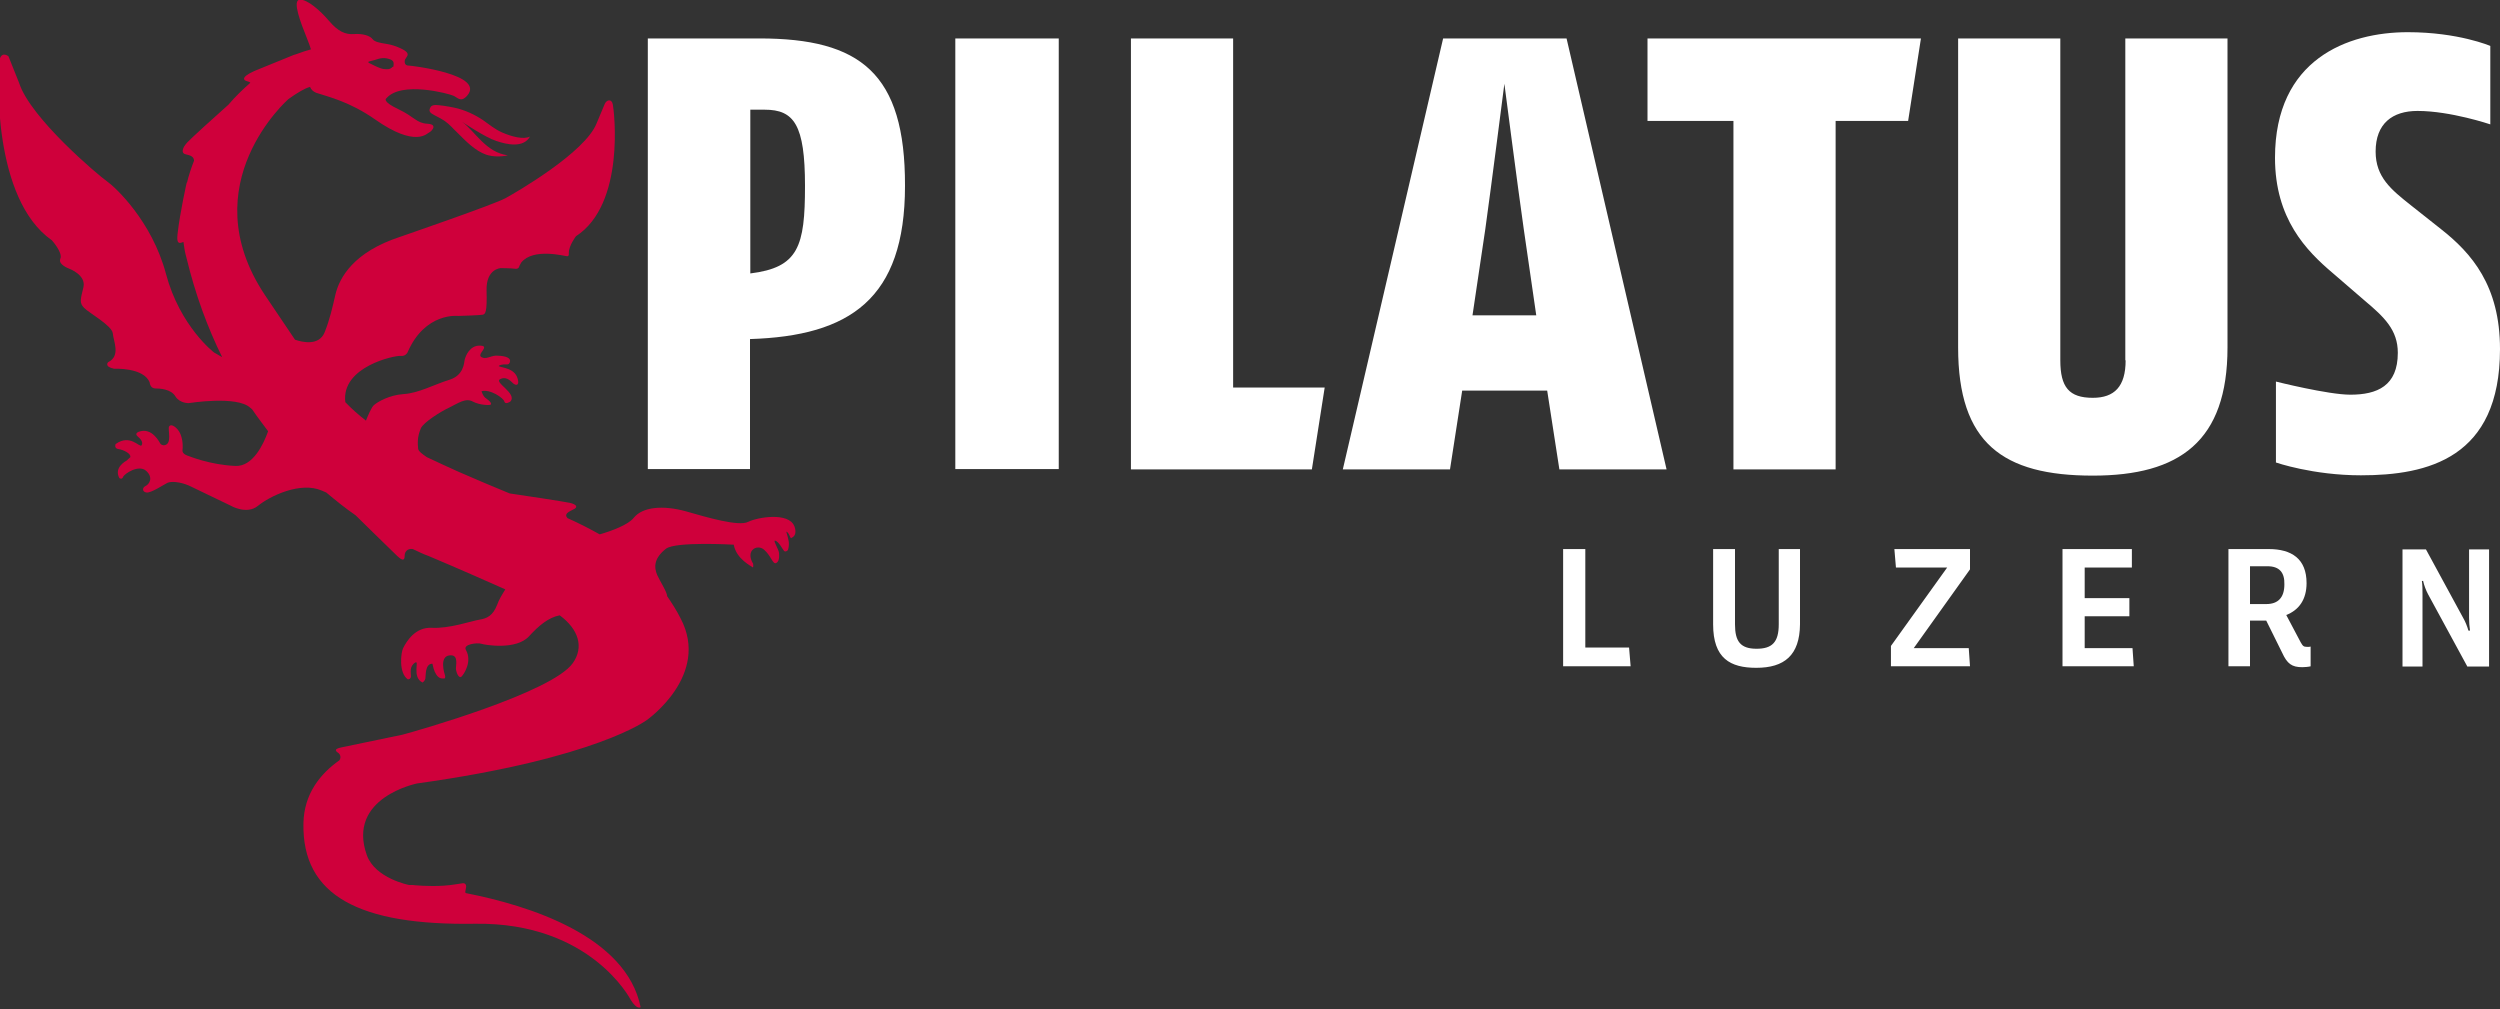 <svg id="Ebene_1" xmlns="http://www.w3.org/2000/svg" viewBox="0 0 800 323"><rect x="0" y="0" width="800" height="323" fill="#333333" stroke="none"/><style>.st0{fill:#fff}.st1{fill:#cf003b}</style><path class="st0" d="M243 12.3h-35.7v137.8H240v-41.6c31.9-1 49.6-12.8 49.6-49 .1-36.1-14.3-47.2-46.6-47.2m-2.9 75.2V35.1h4.6c9.4 0 12.9 4.8 12.9 24.4 0 19.4-2.1 26.1-17.5 28m65.6 62.6h33.1V12.3h-33.1v137.8zm88.9-137.8h-32.7v137.9h57.9l4.1-26.2h-29.3V12.3zm67.2 0l-32.1 137.9H464l3.9-25.2h27.2l3.9 25.2h34.3l-32-137.9h-39.5zm9.4 88.6l4.1-27.6c1.8-12.9 6.1-46.5 6.1-46.5s4.3 33.2 6.2 46.5l4 27.6h-20.4zm56.1-62.2h27.4v111.5h32.7V38.7h23.2l4.1-26.4h-87.5v26.4zm152.9 76.6c0 8.4-3.6 12-10.5 12-7.6 0-10.4-3.4-10.4-12v-103h-32.7v98.9c0 30.6 14.3 41 43.1 41 27.8 0 43.1-11 43.1-41V12.3h-32.7v103zm100.9-42l-9.6-7.6c-6.3-5-11.3-9-11.3-17.2 0-9 5.4-13 13.4-13 10.6 0 23.3 4.3 23.3 4.3V14.7s-10.2-4.4-26.4-4.4c-19.3 0-42.5 8.7-42.5 40.2 0 19.5 10 29.7 18.5 36.9l10.2 8.8c6.3 5.3 10.6 9.4 10.6 16.7 0 10.6-6.6 13.4-15.2 13.4-7.1 0-23.8-4.2-23.8-4.2V148s11.8 4.1 27.2 4.1c21.4 0 44.5-5.5 44.5-40.4 0-20.3-9.1-30.7-18.9-38.4"/><path class="st1" d="M139.5 33.6c-.5 0-1.3.1-1.6.5-1.5 2.3.9 2.3 4.4 4.6 1.6 1.1 2.8 2.6 4.2 3.9 2.6 2.6 5.6 5.7 9.1 6.9 2.1.7 4.8.7 6.9.2-7-.9-10.4-7.6-14.6-10.7 0 0 7.4 5 10.9 6.1 3.5 1.2 8.7 2.3 10.8-1.4-2 1-5.7.1-8.9-1.3-2.3-1-4.2-2.6-6.2-4-2.7-1.8-5.8-3.2-8.9-3.9-2.9-.6-4.5-.8-6.1-.9m114.7 134.8c-1.8-4.6-11.8-2.9-14.8-1.4s-12.7-1.3-20-3.4c-7.3-2-13.8-1.4-16.6 2.1-1.8 2.3-7.4 4.3-10.9 5.3-3.2-1.8-6.7-3.6-10.3-5.2-1.2-1.3.3-2 1.9-2.8 1.6-.7 1-1.6-1.2-2.1-1.9-.4-15.6-2.5-19.2-3-5.1-2.1-10.6-4.4-16.3-6.9-3.7-1.7-7.1-3.2-10.2-4.7-1.3-.9-2.8-1.9-2.8-2.8-.1-1.4-.4-3.5.9-6.5.9-1.9 6.3-5.3 9.1-6.6 2.7-1.3 5.2-3.2 7.5-1.9 2.3 1.2 5.3 1.2 5.7 1 .4-.3-.1-1.1-1.3-1.9-1.2-.7-1.6-2.4-1.6-2.4 2.7-.8 7.1 2.2 7.3 3.3.3 1.1 1.9 0 1.9 0 2.4-2.6-5.5-6.2-3.2-7.2 2.3-1.1 3.7 1.2 4.4 1.6 1.4.8 1.7-.5.9-2.4-1.4-3.2-6.5-2.9-5.7-3.5.8-.5 2.4-.4 2.4-.4s.9.2 1.1-.9c.3-1.6-2.7-1.9-4.5-1.9-1.8.1-3.2 1.3-4.6.5-.6-.3-.5-.9 0-1.6.5-.8 1.8-2.1-.5-2.1-3.3-.1-4.6 3.3-4.9 4.5-.2 1.2-.4 5-4.8 6.4-4.9 1.5-9.9 4.3-14.7 4.6-4.7.3-8.5 2.6-9.5 3.5-.8.6-2 3.5-2.6 5-2.3-1.8-4.5-3.7-6.6-5.9-1.4-11.4 15.9-15 17.6-14.8s2.3-1.1 2.3-1.1c5.6-13 16.2-11.7 16.2-11.7s7.1-.2 7.9-.4c.8-.2 1.4-.7 1.2-7.7-.2-7 4.5-7.2 4.5-7.2s3.3 0 4.6.2c1.3.2 1.4-.9 1.4-.9l.6-1.1c3.9-4.8 14-2 14.7-2 .7 0 .5-1 .5-1 0-2.4 2.3-5.4 2.3-5.4 15.9-10.3 12.2-40.3 11.8-42.2-.4-1.9-2-1.5-2.6-.1-.6 1.4-2.6 6.2-2.6 6.2-3.7 9.3-25.5 21.9-29.1 23.9-3.6 2-32.4 11.9-33.8 12.4-14.7 4.8-19.4 12.9-20.7 18.6-.9 3.9-1.7 7.6-3.4 11.9-1.8 4.5-7.2 3.2-9.5 2.4-2.9-4.2-6-9-9.7-14.4-23.5-35.4 7.6-62.6 7.6-62.6 3.1-2.2 5.2-3.4 6.9-3.9.4.9 1 1.5 2 1.9 4 1.3 10.8 2.9 18.8 8.5 13.1 9.2 16.7 4.4 17.3 4.2.6-.2 3.1-2.6-.5-2.8-3.6-.2-4.1-2.2-9.4-4.7-5.3-2.5-3.8-3.4-3.8-3.4 4.8-5.7 20.1-1.5 21.4-.9 1.4.5 2.4 2.4 4.5 0 5.9-6.8-18-9.6-18.5-9.6s-1.6 0-1.5-1.5c.1-1.5 3.6-2.4-3.5-4.9-2.3-.8-5.7-.7-6.7-2-.9-1.2-3.2-1.9-6-1.7-2.8.2-5.1-.8-8-4.2-2.8-3.3-7-7-9.4-6.8-2.4.2.2 7.1 2.3 12.3.7 1.7 1.1 2.9 1.3 3.6-1.5.4-3 .9-4.6 1.5 0 0-.2.1-.6.2h-.1c-1.9.8-7.8 3.2-10.8 4.4-6.3 2.4-5.9 3.7-4.3 4.1.5.1.9.3 1 .5-2.4 2.1-4.8 4.4-7 7-4.5 4-11.9 10.7-13.1 12-1.8 1.9-2.1 3.6-.5 3.9 1.3.3 2.5.6 2.6 2-.9 2.3-1.7 4.7-2.3 7.2v-.4s-2.2 9.6-3 16.8c-.3 2.9.4 3.1 1.9 2.4.2 1.7.5 3.5 1 5.2 2.8 11.6 6.7 22.2 11.4 31.7l-2.6-1.5s-10.9-8.3-15.4-25.2S36.8 59.8 34.2 58C31.6 56.2 9.7 37.8 6.1 26.5L2.7 18s-2.6-2.1-3 2.1c-.4 4.2-2.1 43.5 16.9 56.8 0 0 3.6 4 2.7 5.9-.8 1.9 2.9 3.2 2.9 3.2s5.4 2 4.5 5.9c-.9 3.8-1.4 5 .2 6.6 1.5 1.6 9 5.7 9.2 8.2.2 2.5 2.6 7.2-1.5 9.2 0 0-1.4 1.4 1.9 2.1 0 0 9.5-.5 11.4 4.4 0 0 .1 1.8 1.7 1.9 1.6 0 5.1.2 6.5 2.5 1.4 2.3 4.3 2.2 4.3 2.2s15.5-2.5 19.7 1.5c.2.2.5.4.6.5 1.6 2.4 3.4 4.7 5.1 7-1.6 4.5-5 11.3-10.4 11.1-8.1-.3-15.1-3.2-15.1-3.2s-2.1-.5-1.9-1.9c.2-1.7 0-4.7-1.5-6.5-1-1.2-2.3-1.9-2.8-1-.5 1 1.2 5.8-1.7 6 0 0-.7-.1-1-.4-.3-.4-2.7-5.6-7.1-3.9 0 0-1.3.5-.3 1.4 1.1.9 1.9 2 1.3 2.9-.6.9-3.6-3.8-8.3-.4 0 0-.6 1.4.9 1.6 1.5.2 4.1 1.4 3.8 2.6l-1.2 1.1s-4.2 2.1-2.3 5.6c0 0 .8.6 1.2-.4.4-1 5-4.1 7.4-1.9 2.4 2.2.9 4.3-.2 4.8s-1.2 1.9.3 2.1c1.5.2 5.6-2.6 6.7-3.1 1.1-.5 3.9-.4 6.9.9l13.3 6.4s5.1 3 8.7.1c3.9-3.2 13.7-7.9 20.5-4.9.5.2 1 .4 1.4.6 3.1 2.6 6.2 5.1 9.4 7.3 0 0 11.6 11.4 13.3 13 1.7 1.6 2.4 1.6 2.4-.2 0-1 .8-2.3 2.6-2 1.7.8 3.3 1.6 5 2.2 10.2 4.3 18.3 7.9 24.6 10.7-1 1.6-2.1 3.4-2.6 4.9-1.4 3.6-3.3 4.4-5.7 4.8-2.5.4-9.6 2.9-15.2 2.6-5.3-.3-8.1 4.3-9.2 6.5-.7 1.4-1.5 7.9 1.5 10 0 0 1 0 1-1s-.6-3.2 1.4-4.4c1.4-.8-1.2 4.7 2.3 6.4 0 0 .7-.4.9-1.2.2-.7-.2-4.9 2.3-4.8 0 0 .7 5.1 3.5 4.7 0 0 .8.3.5-1 0 0-2.3-6.6 2-6.4 2.4.1 1.4 3.4 1.5 4.4.2 1.6 1.1 3.1 1.8 2.4.7-.7 3.5-4.8 1.4-8.5-1.1-1.9 3.7-2.4 4.9-2 1.2.4 11.2 2.1 15.3-2.4 3.1-3.4 6.2-6 9.8-6.7 6.1 4.5 7.8 10.2 4.2 15.3-6.7 9.5-50.7 21.9-54.5 22.9 0 0-17.9 3.7-19.7 4.1-1.8.4-2.1.9-.9 1.7.6.4 1.1 1.4.4 2.4-6.1 4.3-11.3 10.7-11.5 20.1-.5 23.3 18 32.8 55 32.2 37-.5 49.7 24.3 49.7 24.3 2.1 3.4 3.2 2.4 3.2 2.4-4.6-22.7-35.5-32.5-55.9-36.5-.7-.3.6-2.1-.2-2.9-.5-.5-.9-.2-3.2.1-4.8.8-10.2.5-12.7.3-.3 0-.6-.1-.9-.1h-1.2s-10.8-2.1-13.5-9.5c-6.6-18.5 16.1-23 16.1-23 57.4-8 73.5-20.3 73.5-20.3s20.4-14.3 10.8-32.5c-1.3-2.6-2.8-4.9-4.3-7.1-.1-1.5-2.2-4.6-3.2-6.8-1.1-2.6-1-5.4 2.8-8.4 3.1-2.4 21.7-1.3 21.7-1.3.8 4.5 5.5 6.8 6 7.2.4.4.2-1.1.2-1.1-2.6-4.3 1.3-6.4 3.5-4.5 2.2 1.9 2.8 4.7 3.8 4.3 1-.4 1.1-1.9 1-3.2-.1-1.2-2-4.1-1.3-4 1.2.2 2.5 2.9 2.9 3.3.4.4 1.2 0 1.3-.5.6-2.1 0-3.4-.6-5.7 1.1.4 1.3 2.7 1.7 2 2.1-.9.9-3.7.9-3.7M118 19.7c.2-.1 1-.2 1.9-.5 2-.7 3.1-.8 4.7-.3s1.4 1.3 1.3 2.4c-.3.1-.3.1-.6.4-.6.5-1.2.5-2.4.4-1.2-.1-3.1-1.1-4.1-1.6-.3-.1-.8-.4-.9-.5-.1-.1-.1-.2.1-.3"/><path class="st0" d="M500.2 213.2v-37.5h7.1v31.5h14l.5 6zm61.8.5c-8.3 0-13.8-3-13.8-13.9v-24.1h7v24.1c0 5.4 1.7 7.8 6.9 7.8 4.9 0 7.1-2 7.1-7.8v-24.1h6.8v24.1c-.1 9.9-5 13.9-14 13.9m43.1-.5v-6.5l18-25.1h-16.4l-.5-5.9h24.2v6.5l-18 25.2H630l.4 5.8zm54.9 0v-37.5h22.2v5.9h-15.1v9.8h14.3v5.8h-14.3v10.2h15.3l.4 5.8zm79.5 0c-.8.2-2 .3-2.8.3-3.3 0-4.8-1.1-6.4-4.6l-5.1-10.3H720v14.6h-6.9v-37.5H726c7.3 0 12.1 3.1 12.1 10.9 0 5.2-2.4 8.6-6.5 10.2l4.6 8.7c.7 1.2.9 1.5 2.1 1.5.4 0 .9 0 1.1-.1v6.3zm-13.9-32H720v12.1h5.2c3.8 0 5.8-2.1 5.8-6.3.1-3.7-1.5-5.8-5.4-5.8m63.9 32l-12.5-23c-.7-1.3-1.3-2.9-1.6-4.3h-.4c.2 1.4.2 2.9.2 4.3v23.1h-6.4v-37.5h7.5l11.9 21.9c.7 1.2 1.3 2.7 1.7 4.1h.5c-.2-1.3-.3-2.9-.3-4.1v-21.9h6.4v37.5h-7z"/></svg>